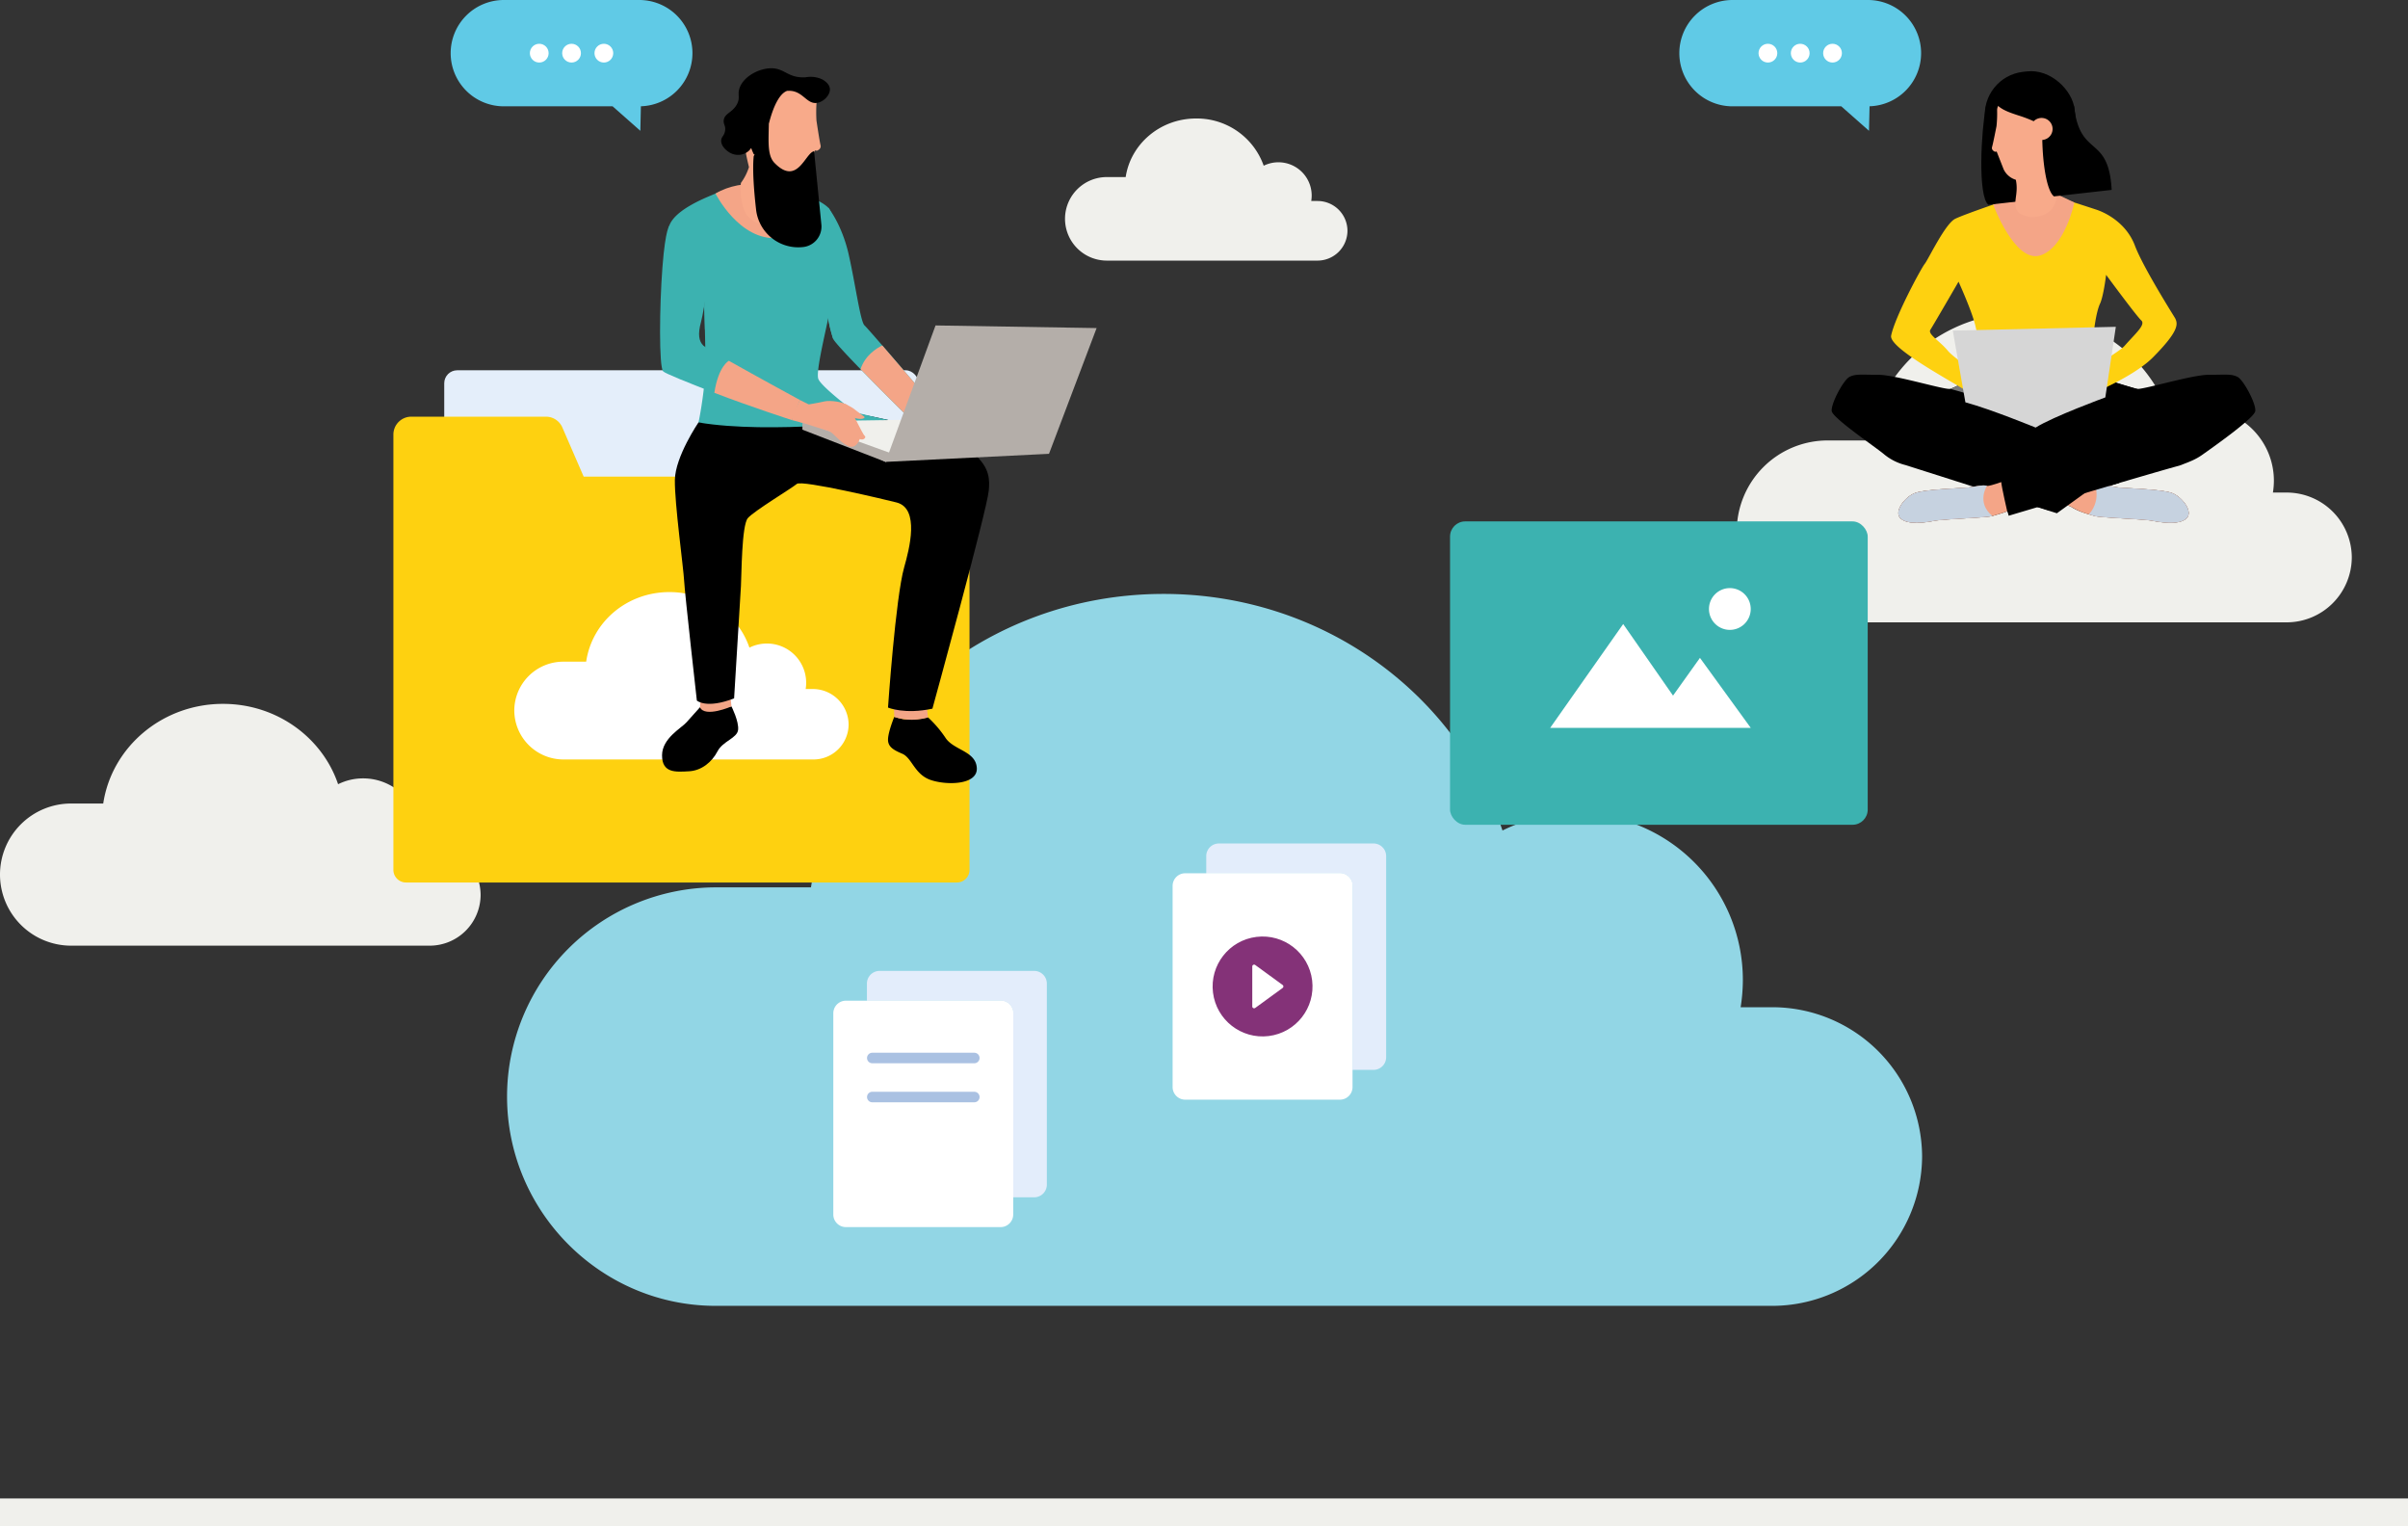 <svg xmlns="http://www.w3.org/2000/svg" xmlns:xlink="http://www.w3.org/1999/xlink" viewBox="0 0 992.536 628.862"><rect x="0" y="0" width="992.536" height="628.862" fill="#333333" stroke="none"/><defs><style>.cls-1{fill-rule:evenodd;}.cls-2{fill:#f8aa8a;}.cls-3{fill:#f0f0ec;}.cls-4{fill:#92d6e5;}.cls-5{fill:#e4eefa;}.cls-6{fill:#3cb2b0;}.cls-7{fill:#fed110;}.cls-8{fill:#fff;}.cls-9{fill:#e3edfb;}.cls-10{fill:#aac1e2;}.cls-11{fill:#843278;}.cls-12{fill:#787979;}.cls-13{fill:#f4a587;}.cls-14{fill:#c6d2e0;}.cls-15{fill:#e95458;}.cls-16{fill:#525252;}.cls-17{fill:#d6d6d6;}.cls-18{fill:#b6795f;}.cls-19{fill:#b4aea9;}.cls-20{fill:#60cae6;}</style><symbol id="Head_11" data-name="Head 11" viewBox="0 0 46.588 52.843"><path class="cls-1" d="M4.411,11.41c-2.527,7.877-6.58,31.642-2.994,35.147H22.505c1.175-20.415-10.181-12.509-10.181-31.73C8.955,11.533,6.974,3.421,4.411,11.41Z"/><rect x="3.684" width="32.724" height="46.54" rx="15.635"/><path id="Head" class="cls-2" d="M28.974,16.843c-1-9-20-11-20.587-3.883a42.803,42.803,0,0,1-.856,5.573s-1.92,6.087-2.434,7.286.856,1.88.856,1.88H6.56l1.79,6.679a7.16,7.16,0,0,0,3.971,4.27c.588,5.705-2.659,8.544-.316,11.969,3.64,3.42,10.183,2.605,12.576-.441,2.646-3.37,2.944-8.984,2.944-8.984a16.785,16.785,0,0,1-1.69-5.224C27.974,30.843,29.974,25.843,28.974,16.843Z"/><path class="cls-1" d="M35.767,13.926c-.507-.501-.997-.986-1.483-1.42l.023-.565S28.829.727,20.408.727c-8.413,0-11.074,3.911-13.336,7.236l-.006.009c1.183,4.059,4.748,5.702,8.781,7.559a47.923,47.923,0,0,1,5.314,2.728,4,4,0,1,1,2.52,7.105q-.091,0-.182-.004c-.804,8.637-.482,18.502,1.915,20.843H46.503c.605-10.518-2.115-13.518-4.896-16.585-2.616-2.885-5.285-5.828-5.285-15.146q-.281-.275-.555-.547Z"/></symbol><symbol id="Head_6" data-name="Head 6" viewBox="0 0 35 53.475"><path id="Head-2" data-name="Head" class="cls-2" d="M28.183,12.152c-1-9-20-11-20.587-3.883a42.803,42.803,0,0,1-.856,5.573s-1.92,6.087-2.434,7.286.856,1.88.856,1.88H5.769l1.79,6.679a7.16,7.16,0,0,0,3.971,4.27c.588,5.705-2.659,8.544-.316,11.969,3.64,3.42,10.183,2.605,12.576-.441,2.646-3.37,2.944-8.984,2.944-8.984a16.787,16.787,0,0,1-1.69-5.224C27.183,26.152,29.183,21.152,28.183,12.152Z"/><path id="Beard" d="M34.998,18.24c.09-2.187-2.274-2.716-3.245-5.503-.777-2.229.38-2.911-.026-5.113-.639-3.462-4.366-6.472-7.917-7.365C19.07-.932,17.797,2.44,12.117,1.18A8.48,8.48,0,0,0,7.054.996c-.403.142-2.433.859-2.854,2.486-.48,1.857,1.268,4.405,3.353,4.981,2.993.827,4.754-2.94,8.831-2.387.123.017.391.057.733.138,2.26,1.216,3.508,5.652,3.98,10.99l-.015-.052c-.784,5.597-1.087,9.732-3.619,11.623C9.326,34.847,8.625,24.192,5.979,23.29L.21,45.264A6.346,6.346,0,0,0,4.808,53.031q.118.029.236.059a13.089,13.089,0,0,0,15.761-9.168C22.295,38.57,23.873,32.065,24.129,27.74l-.191-.663.247.075a18.983,18.983,0,0,0,1.109-1.801,4.655,4.655,0,0,0,.517.893,4.946,4.946,0,0,0,2.387,1.671,5.216,5.216,0,0,0,3.699-.239c.319-.14,2.615-1.186,2.889-3.086.178-1.24-.691-1.542-.706-3.175C34.066,19.77,34.943,19.56,34.998,18.24Z"/></symbol></defs><g id="Layer_2" data-name="Layer 2"><g id="Layer_1-2" data-name="Layer 1"><rect class="cls-3" y="617.524" width="992.536" height="11.339"/><path class="cls-4" d="M649.726,335.165a68.352,68.352,0,0,0-30.424,7.088c-19.149-56.627-74.445-97.495-139.687-97.495-73.895,0-135.035,52.459-145.338,120.925H295.02a86.242,86.242,0,0,0-86.023,86.129v.068c0,47.41,38.614,86.268,86.023,86.268H730.661a61.848,61.848,0,0,0,61.597-61.573v-.011a61.769,61.769,0,0,0-61.597-61.481h-13.202a72.02,72.02,0,0,0,.916-11.249A68.666,68.666,0,0,0,649.726,335.165Z"/><path class="cls-3" d="M907.418,168.247a29.709,29.709,0,0,0-13.224,3.081c-8.323-24.613-32.357-42.376-60.714-42.376-32.118,0-58.692,22.801-63.17,52.559H753.248a37.485,37.485,0,0,0-37.39,37.436v.03a37.536,37.536,0,0,0,37.39,37.496H942.596A26.882,26.882,0,0,0,969.369,229.71v-.005a26.848,26.848,0,0,0-26.773-26.722h-5.738a31.301,31.301,0,0,0,.398-4.889A29.845,29.845,0,0,0,907.418,168.247Z"/><path class="cls-3" d="M149.692,320.772a23.215,23.215,0,0,0-10.333,2.407c-6.504-19.233-25.285-33.114-47.444-33.114-25.098,0-45.864,17.817-49.364,41.072H29.218A29.292,29.292,0,0,0,0,360.39v.023a29.332,29.332,0,0,0,29.218,29.3H177.181a21.006,21.006,0,0,0,20.921-20.913v-.004a20.98,20.98,0,0,0-20.921-20.882h-4.484a24.46,24.46,0,0,0,.311-3.821A23.322,23.322,0,0,0,149.692,320.772Z"/><path class="cls-3" d="M526.952,66.878a13.643,13.643,0,0,0-6.073,1.415,29.227,29.227,0,0,0-27.882-19.46c-14.75,0-26.953,10.471-29.01,24.137h-7.836a17.214,17.214,0,0,0-17.17,17.192v.014a17.238,17.238,0,0,0,17.17,17.219h86.955a12.345,12.345,0,0,0,12.295-12.29v-.002A12.329,12.329,0,0,0,543.107,82.83h-2.635a14.372,14.372,0,0,0,.183-2.245A13.706,13.706,0,0,0,526.952,66.878Z"/><rect class="cls-5" x="183.108" y="152.595" width="195.55" height="80.235" rx="5.339"/><rect class="cls-6" x="597.679" y="214.873" width="172.161" height="125.016" rx="6.253"/><path class="cls-7" d="M394.455,363.679a5.175,5.175,0,0,0,5.16-5.16V201.435a5.021,5.021,0,0,0-5.021-5.021H240.578L231.79,176.153a7.373,7.373,0,0,0-6.764-4.439H169.524a7.373,7.373,0,0,0-7.373,7.373V358.483a5.211,5.211,0,0,0,5.196,5.196Z"/><path class="cls-8" d="M316.084,265.199a16.151,16.151,0,0,0-7.183,1.694c-4.521-13.369-17.576-22.89-32.979-22.89-17.446,0-31.88,12.21-34.313,28.677h-9.268a20.202,20.202,0,0,0-20.358,20.099v.016a20.274,20.274,0,0,0,20.358,20.184h102.85a14.488,14.488,0,0,0,14.591-14.354v-.003a14.764,14.764,0,0,0-14.591-14.676h-3.117a15.494,15.494,0,0,0,.216-2.575A16.177,16.177,0,0,0,316.084,265.199Z"/><polygon class="cls-8" points="721.62 299.944 700.69 271.111 689.59 286.661 669.047 257.164 638.965 299.944 679.759 299.944 699.13 299.944 721.62 299.944"/><path class="cls-8" d="M712.315,259.547a8.607,8.607,0,1,0-7.88-7.88A8.608,8.608,0,0,0,712.315,259.547Z"/><path class="cls-8" d="M348.674,412.389H412.43a5.2,5.2,0,0,1,5.2,5.2V500.49a5.2,5.2,0,0,1-5.2,5.2H348.673a5.2,5.2,0,0,1-5.2-5.2V417.589A5.2,5.2,0,0,1,348.674,412.389Z"/><path class="cls-9" d="M426.289,493.416a5.215,5.215,0,0,0,5.2-5.2V405.315a5.215,5.215,0,0,0-5.2-5.2H362.533a5.215,5.215,0,0,0-5.2,5.2v7.074H412.43a5.216,5.216,0,0,1,5.2,5.2v75.827Z"/><path class="cls-8" d="M417.63,493.416V417.589a5.216,5.216,0,0,0-5.2-5.2H357.333v75.827a5.215,5.215,0,0,0,5.2,5.2Z"/><path class="cls-10" d="M401.545,438.173a2.167,2.167,0,1,0,0-4.333H359.5a2.167,2.167,0,0,0,0,4.333Z"/><path class="cls-10" d="M401.545,454.259a2.167,2.167,0,1,0,0-4.333H359.5a2.167,2.167,0,0,0,0,4.333Z"/><path class="cls-8" d="M488.532,359.875h63.756a5.2,5.2,0,0,1,5.2,5.2v82.901a5.2,5.2,0,0,1-5.2,5.2H488.532a5.2,5.2,0,0,1-5.2-5.2v-82.9A5.2,5.2,0,0,1,488.532,359.875Z"/><path class="cls-9" d="M566.148,440.902a5.215,5.215,0,0,0,5.2-5.2V352.801a5.215,5.215,0,0,0-5.2-5.2H502.392a5.215,5.215,0,0,0-5.2,5.2v7.074h55.097a5.215,5.215,0,0,1,5.2,5.2v75.827Z"/><path class="cls-8" d="M557.489,440.902V365.075a5.215,5.215,0,0,0-5.2-5.2H497.191v75.827a5.215,5.215,0,0,0,5.2,5.2Z"/><circle class="cls-11" cx="520.41" cy="406.526" r="20.587" transform="translate(-45.772 66.631) rotate(-7.018)"/><path class="cls-8" d="M517.381,415.376l11.291-8.233a.764.764,0,0,0,0-1.235l-11.291-8.233a.764.764,0,0,0-1.215.618v16.467A.764.764,0,0,0,517.381,415.376Z"/><path d="M929.583,169.425c-.424,2.966-18.242,15.444-21.751,17.938-2.816,2.001-5.264,2.919-9.523,4.52h-.003c-9.673,2.544-70.373,20.657-70.373,20.657a7.662,7.662,0,0,0-.603-1.846c-2.265.904-4.598,1.489-6.079,1.952-2.26.706-20.198,1.271-23.87,1.977s-11.017,1.836-13.983-.988,1.836-8.898,5.932-10.452,19.068-1.978,21.751-2.26,6.215-1.271,7.91-.706c.535.178,2.902-.517,5.891-1.549-.073-1.1-.092-1.794-.092-1.794l15.938-4.595-2.952-28.22s6.933-26.13,34.638-6.197c0,0,6.181,1.818,8.3,2.383a2.345,2.345,0,0,0,.709.02c4.226-.318,22.387-5.811,28.951-5.811,7.062,0,9.322-.424,11.864.848S930.007,166.459,929.583,169.425Z"/><path d="M901.202,213.634c-2.966,2.825-10.31,1.695-13.983.988s-21.61-1.271-23.87-1.977-6.497-1.695-9.463-3.672a9.571,9.571,0,0,0-1.585-.696l-.003.003-4.486,3.236-62.368-19.853a22.34,22.34,0,0,1-8.677-4.3c-3.249-2.825-21.327-14.972-21.751-17.938s4.802-12.853,7.345-14.124,4.802-.848,11.864-.848,27.542,6.356,29.661,5.791a30.979,30.979,0,0,0,4.847-2.305c2.266-1.237,4.38-2.497,4.38-2.497,30.334-13.541,33.71,8.616,33.71,8.616l-1.795,27.354s2.528,1.254,5.816,2.816l15.035,4.248-1.969,1.421a3.879,3.879,0,0,0,1.698.318c1.695-.565,5.226.424,7.91.706s17.655.706,21.751,2.26S904.168,210.809,901.202,213.634Z"/><path class="cls-12" d="M808.734,157.94c2.092.147,16.226,8.333,19.581,10.291-5.097-2.662-24.428-7.986-24.428-7.986A30.979,30.979,0,0,0,808.734,157.94Z"/><path d="M881.424,160.266s-24.35,5.908-28.806,8.381c.202-.147,12.832-9.744,19.463-11.024,0,0,6.514,2.056,8.632,2.621a2.345,2.345,0,0,0,.709.02Z"/><path class="cls-13" d="M901.202,213.634c-2.966,2.825-10.31,1.695-13.983.988s-21.61-1.271-23.87-1.977c-.65-.203-1.462-.429-2.361-.695l-.002-.001a27.007,27.007,0,0,1-7.1-2.976,9.571,9.571,0,0,0-1.585-.696l11.287-8.145.324-.233a3.879,3.879,0,0,0,1.698.318c1.695-.565,5.226.424,7.91.706s17.655.706,21.751,2.26S904.168,210.809,901.202,213.634Z"/><path class="cls-14" d="M901.202,213.634c-2.966,2.825-10.31,1.695-13.983.988s-21.61-1.271-23.87-1.977c-.65-.203-1.462-.429-2.361-.695l-.002-.001-.003-.002a11.931,11.931,0,0,0,2.604-11.816l.324-.233a3.879,3.879,0,0,0,1.698.318c1.695-.565,5.226.424,7.91.706s17.655.706,21.751,2.26S904.168,210.809,901.202,213.634Z"/><path class="cls-15" d="M814.926,164.174c.032.075.026.13-.023.167C814.622,164.552,814.667,164.461,814.926,164.174Z"/><path class="cls-7" d="M896.556,131.149c-.236-.477-13.103-20.716-16.587-29.943S868.105,87.74,864.15,86.422c-1.411-.47-3.925-1.29-6.576-2.147-4.777-1.545-9.996-3.22-9.996-3.22H831.099s-5.709,1.912-11.771,4.037l-.007.004c-5.586,1.959-11.47,4.099-13.458,5.093-4.143,2.071-11.11,16.854-12.523,18.549s-12.274,21.828-13.841,29.566c-1.218,6.01,34.453,23.614,35.426,25.87,1.13-1.253,6.325-6.234,6.325-6.234s-1.664-1.047-4.007-2.588c9.555.438,32.904-.386,36.254-.218a16.965,16.965,0,0,0,2.158-.046l-.004.003c1.037.753,7.723,6.659,7.723,6.659s16.479-6.842,24.056-14.5C898.193,136.375,897.741,133.55,896.556,131.149ZM802.862,144.54c-3.531-4.237-8.391-6.801-7.168-8.684s11.582-19.774,11.582-19.774,5.367,11.77,6.874,17.891,1.389,8.922.753,10.828c-.569,1.708-1.027,2.869-1.539,7.953C809.14,149.871,804.481,146.482,802.862,144.54Zm72.857-2.023c-1.385,1.574-6.864,5.055-11.791,7.921-.374-3.415-.941-8.789-1.003-10.722-.093-2.918,1.13-11.299,2.637-14.5s2.542-11.959,2.542-11.959,12.476,16.949,14.453,18.738S880.397,137.203,875.719,142.518Z"/><path d="M822.342,184.284S802.615,172.462,794,170.602c-8.142-1.757-11.111-4.802-11.111-4.802s12.947,0,21.563,6.12C810.302,176.077,822.342,184.284,822.342,184.284Z"/><path d="M839.867,192.526s34.311-18.016,48.32-21.924c8.023-2.238,11.111-4.802,11.111-4.802s-21.212,2.072-34.112,9.84C859.037,179.342,839.867,192.526,839.867,192.526Z"/><path class="cls-13" d="M827.33,210.693c-2.265.904-4.598,1.489-6.079,1.952-2.26.706-20.198,1.271-23.87,1.977s-11.017,1.836-13.983-.988,1.836-8.898,5.932-10.452,19.068-1.978,21.751-2.26,6.215-1.271,7.91-.706c.535.178,2.902-.517,5.891-1.549C824.972,200.459,827.33,210.693,827.33,210.693Z"/><path d="M839.867,208.986l33.73-9.981-6.67-2.037S839.971,206.739,839.867,208.986Z"/><polygon points="839.826 208.878 855.875 203.982 844.747 210.444 839.826 208.878"/><path class="cls-16" d="M829.025,168.647c-.031-.018-.284-.167-.71-.417A6.884,6.884,0,0,1,829.025,168.647Z"/><path class="cls-14" d="M821.251,212.645c-2.26.706-20.198,1.271-23.87,1.977s-11.017,1.836-13.983-.988,1.836-8.898,5.932-10.452,19.068-1.978,21.751-2.26,6.215-1.271,7.91-.706C818.991,200.216,814.463,207.137,821.251,212.645Z"/><path class="cls-17" d="M810.101,165.8l-5.197-29.567,67.202-1.554-4.328,29.096s-21.451,7.852-28.731,12.431C839.047,176.207,820.647,168.647,810.101,165.8Z"/><path class="cls-13" d="M849.177,80.689c-.005-.018-1.653-.812-1.653-.812-.802-1.795-.206-9.369-.206-9.369s-16.413-4.178-15.944-.983S829.96,80.14,829.96,80.14l-8.42,4.181s8.971,24.088,19.282,20.981,14.203-21.849,14.203-21.849Z"/><path class="cls-18" d="M831.547,73.003a9.886,9.886,0,0,0,7.297,3.483c3.019,0,5.171-.832,8.179-3.764,0,0-1.289,5.555-8.159,6.073C838.864,78.795,833.819,79.359,831.547,73.003Z"/><use width="46.588" height="52.843" transform="translate(812.069 32.062) rotate(-6.437) scale(1.135)" xlink:href="#Head_11"/><path d="M382.521,295.639a47.176,47.176,0,0,1,7.224,8.462c3.418,5.126,12.49,5.399,12.878,12.396s-12.335,7.213-19.015,4.935-7.69-9.113-11.729-10.822-6.136-3.092-5.826-6.428,2.546-8.752,2.546-8.752a27.568,27.568,0,0,0,3.985.964A33.038,33.038,0,0,0,382.521,295.639Z"/><path class="cls-6" d="M336.735,106.046s2.56,15.225,4.623,25.281v.001a60.261,60.261,0,0,0,2.061,8.322c.59,1.279,5.396,6.439,11.277,12.494,10.32,10.623,23.954,24.001,23.954,24.001l5.33-10.117s-12.111-14.197-20.32-23.67c-3.8-4.384-6.764-7.755-7.307-8.241-1.716-1.536-3.708-16.665-6.509-29.131S341.432,85.63,341.432,85.63Z"/><path class="cls-13" d="M354.696,152.144c10.32,10.623,23.954,24.001,23.954,24.001l5.33-10.117s-12.111-14.197-20.32-23.67C361.143,143.591,356.524,146.535,354.696,152.144Z"/><path d="M288.517,291.47s-3.504,3.876-5.577,6.225-10.011,6.549-10.053,13.525c-.047,7.566,5.856,6.903,11.107,6.627s9.519-3.904,11.729-8.188,8.094-5.41,8.508-8.864-2.727-9.673-2.727-9.673Z"/><path class="cls-13" d="M300.827,284.681l.677,6.44s-10.96,4.777-12.988.349l.471-5.735Z"/><path class="cls-13" d="M381.924,290.977l.598,4.662a22.979,22.979,0,0,1-13.921-.208l-.149-4.145Z"/><path class="cls-6" d="M287.897,174.087c-.381,1.355,70.156,0,70.156,0s-19.512-14.203-20.777-17.997,4.968-26.558,5.781-33.965c.651-5.927,2.28-32.445-1.626-36.495-4.084-4.234-18.79-8.672-18.79-8.672l-21.439.796a33.679,33.679,0,0,0-6.068,1.914c-2.529,1.174-16.994,6.326-19.343,13.553s14.433,30.462,14.433,30.462.032,1.044.083,2.755v.001c.065,2.282.161,5.75.248,9.511.112,4.872.21,10.236.21,14.154C290.768,159.318,288.278,172.732,287.897,174.087Z"/><path d="M287.897,174.088s-9.594,14.091-9.73,23.712,3.554,36.296,3.825,41.58,5.239,49.322,5.239,49.322,3.84,3.568,15.357-.903c0,0,2.542-41.763,2.813-46.234s.271-25.066,2.845-28.047,18.156-12.33,20.189-14.091,37.44,6.69,41.15,7.652c9.607,2.491,5.228,19.207,3.103,26.701-3.556,12.537-6.664,57.814-6.664,57.814s6.843,2.916,18.304.452c0,0,22.506-81.752,23.229-89.882s1.078-21.535-54.385-31.725Z"/><path class="cls-13" d="M294.915,79.77s9.841,19.591,25.74,18.326,2.71-20.956,1.987-21.138C321.848,76.758,306.337,72.893,294.915,79.77Z"/><path class="cls-6" d="M366.122,173.095s-48.713,6.005-78.225.992l56.392-7.046S344.622,168.48,366.122,173.095Z"/><path class="cls-13" d="M329.689,164.823l3.628,1.839s-.826,5.764-2.814,7.511l-4.072-1.039S327.28,166.811,329.689,164.823Z"/><path class="cls-6" d="M273.32,153.02c.726.84,10.303,4.692,21.121,8.859l.001.001c14.78,5.694,31.452,11.079,31.452,11.079l3.795-8.135s-17.459-9.487-29.257-16.14c-5.573-3.143-9.882-5.653-10.491-6.233-1.897-1.806-2.389-4.704-.994-9.756s4.607-28.275,4.969-30.985-.904-9.937-7.679-10.298-10.223,1.551-10.223,1.551-1.701.708-2.966,17.148S271.604,151.032,273.32,153.02Z"/><path class="cls-6" d="M290.309,126.439v.001c.065,2.282.161,5.75.248,9.511,6.612-16.208,2.792-29.143,2.727-29.36C294,110.989,290.361,126.223,290.309,126.439Z"/><path class="cls-6" d="M341.358,131.327v.001a60.261,60.261,0,0,0,2.061,8.322c2.258-10.93.227-24.924.227-24.924A140.671,140.671,0,0,1,341.358,131.327Z"/><path class="cls-13" d="M294.441,161.879l.001.001c14.78,5.694,31.989,11.254,31.989,11.254l3.258-8.31s-17.459-9.487-29.257-16.14C300.432,148.684,296.14,150.774,294.441,161.879Z"/><polygon class="cls-3" points="330.739 173.616 399.977 172.597 365.019 190.347 330.739 173.616"/><polygon class="cls-19" points="365.019 190.347 330.739 177.068 330.739 173.616 367.729 186.959 365.019 190.347"/><path class="cls-13" d="M332.533,166.788s4.325-.673,7.314-1.369c2.314-.539,8.065.203,9.53,1.688s6.124,11.829,7.005,12.46-.451,2.092-1.999,1.358c0,0-1.421,4.526-4.927,2.832s-5.887-5.394-7.724-6.046-12.53-3.939-12.53-3.939S329.778,165.686,332.533,166.788Z"/><path class="cls-13" d="M348.322,166.428a30.181,30.181,0,0,1,3.503,1.94c.725.598,3.665,2.799,4.377,3.317s-1.074,1.99-6.33-.286S348.322,166.428,348.322,166.428Z"/><polygon class="cls-19" points="365.019 190.347 385.614 134.117 452.006 135.2 432.379 187.018 365.019 190.347"/><use width="35" height="53.475" transform="matrix(-1.32, -0.21, -0.21, 1.32, 348.337, 32.835)" xlink:href="#Head_6"/><g id="Middle_ground" data-name="Middle ground"><path class="cls-20" d="M769.94,0H714.099a21.907,21.907,0,0,0-21.907,21.907h0a21.907,21.907,0,0,0,21.907,21.907h44.843L770.37,53.908l.229-10.111a21.903,21.903,0,0,0,21.248-21.89h0A21.907,21.907,0,0,0,769.94,0Z"/><circle class="cls-8" cx="755.336" cy="21.907" r="3.866"/><circle class="cls-8" cx="742.02" cy="21.907" r="3.866"/><circle class="cls-8" cx="728.704" cy="21.907" r="3.866"/></g><g id="Middle_ground-2" data-name="Middle ground"><path class="cls-20" d="M263.506,0H207.665A21.907,21.907,0,0,0,185.758,21.907h0a21.907,21.907,0,0,0,21.907,21.907H252.508l11.428,10.094.229-10.111a21.903,21.903,0,0,0,21.248-21.89h0A21.907,21.907,0,0,0,263.506,0Z"/><circle class="cls-8" cx="248.901" cy="21.907" r="3.866"/><circle class="cls-8" cx="235.585" cy="21.907" r="3.866"/><circle class="cls-8" cx="222.269" cy="21.907" r="3.866"/></g></g></g></svg>